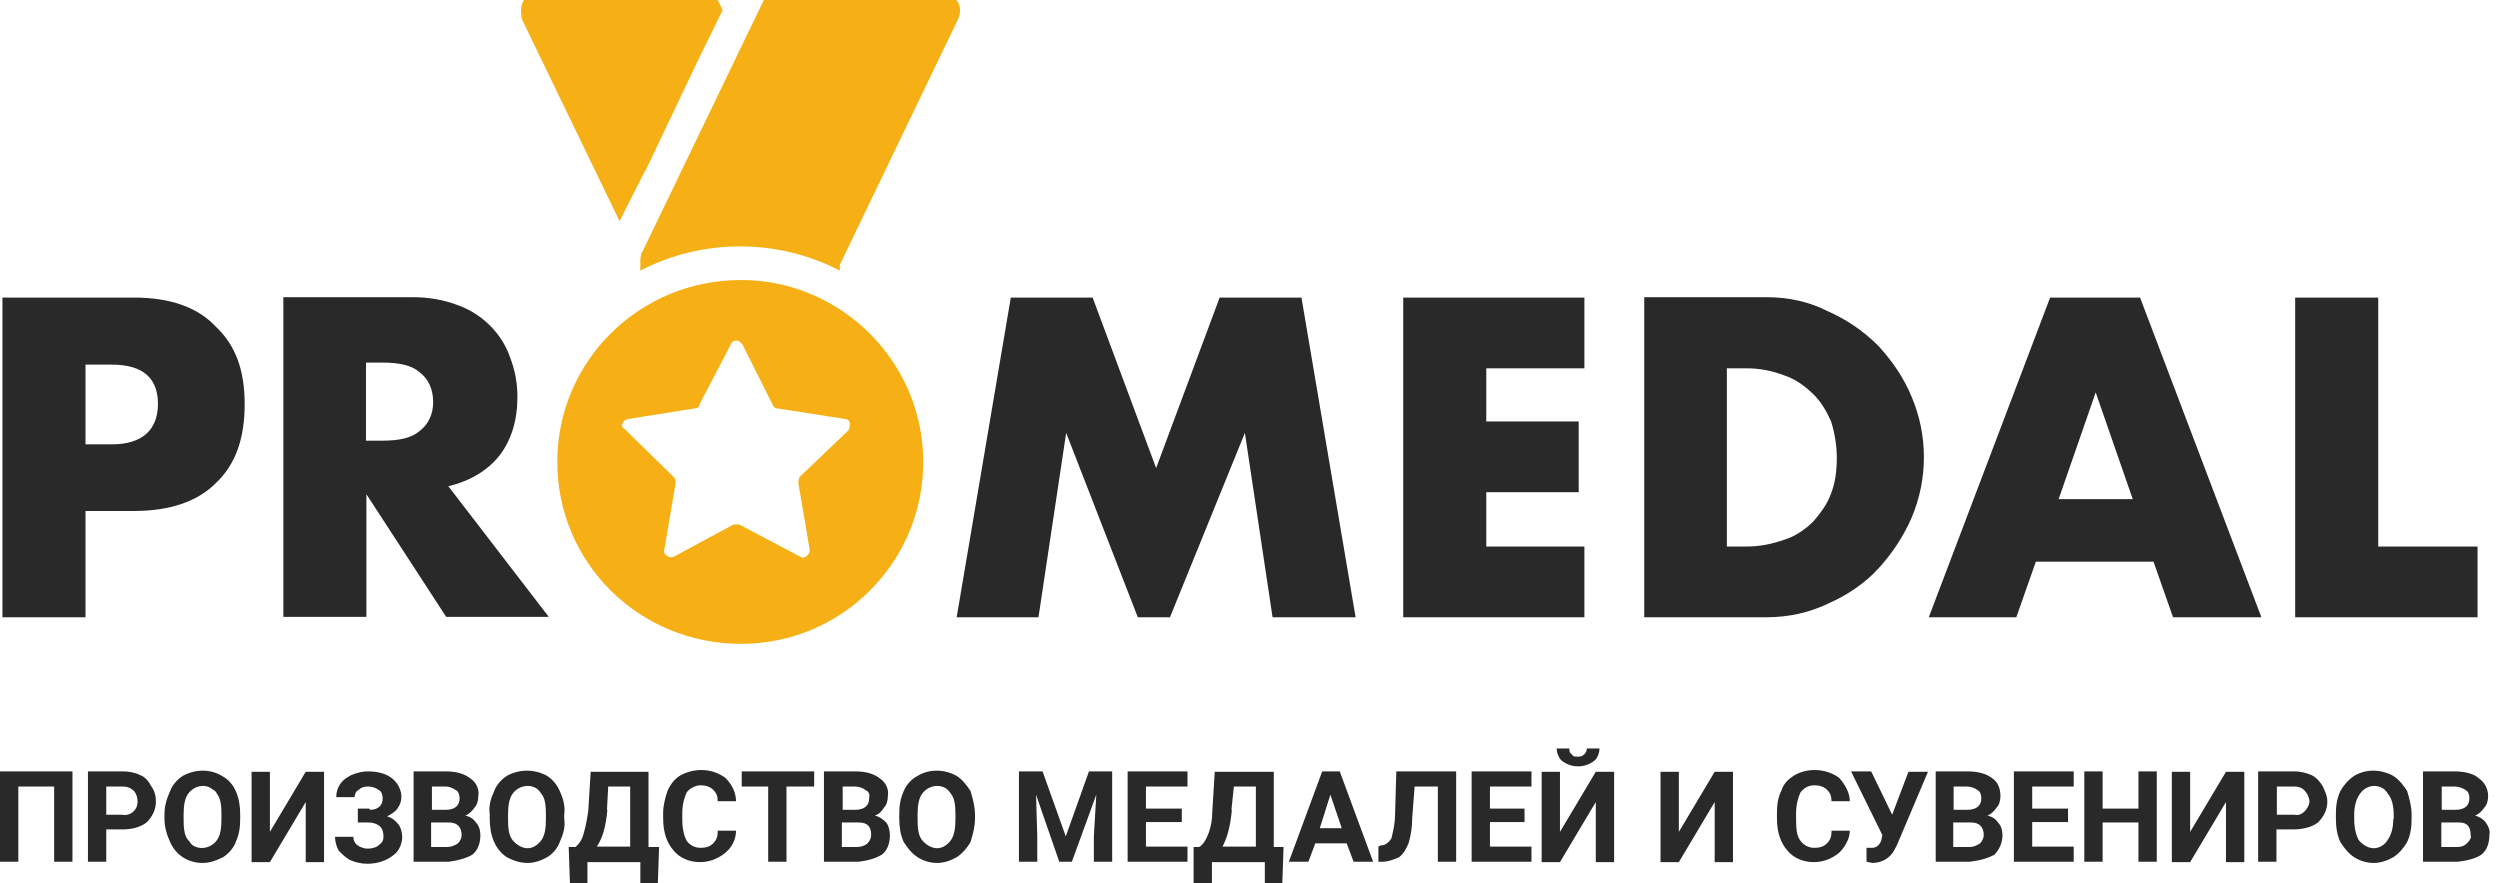 <?xml version="1.0" encoding="UTF-8"?> <svg xmlns="http://www.w3.org/2000/svg" width="235" height="83" viewBox="0 0 235 83" fill="none"><g clip-path="url(#clip0_654_82)"><g clip-path="url(#clip1_654_82)"><path fill-rule="evenodd" clip-rule="evenodd" d="M8.037 34.275H10.524C13.471 34.275 14.848 35.581 14.848 37.964C14.848 40.346 13.432 41.768 10.524 41.768H8.037V34.236V34.275ZM8.037 48.032H12.591C15.958 48.032 18.56 47.148 20.282 45.419C22.119 43.689 22.999 41.269 22.999 38.002C22.999 34.736 22.119 32.431 20.282 30.701C18.56 28.857 15.958 27.973 12.591 27.973H0.23V58.022H8.037V47.993V48.032ZM34.403 34.083H35.933C37.464 34.083 38.65 34.313 39.415 34.967C40.296 35.62 40.717 36.619 40.717 37.81C40.717 38.886 40.296 39.885 39.415 40.538C38.65 41.192 37.464 41.422 35.933 41.422H34.403V34.121V34.083ZM42.094 45.726C44.275 45.188 45.883 44.189 46.992 42.767C48.064 41.345 48.638 39.501 48.638 37.311C48.638 36.004 48.408 34.813 47.987 33.699C47.222 31.393 45.385 29.549 43.089 28.703C41.673 28.165 40.257 27.935 38.765 27.935H26.634V57.984H34.441V46.456L41.941 57.984H51.584L42.132 45.688L42.094 45.726Z" fill="#292929"></path><path fill-rule="evenodd" clip-rule="evenodd" d="M97.617 58.022L100.219 40.692L106.954 58.022H109.977L117.019 40.692L119.621 58.022H127.427L122.338 27.973H114.646L108.676 43.997L102.707 27.973H95.015L89.926 58.022H97.617ZM148.933 27.973H131.904V58.022H148.933V51.375H139.711V46.264H148.397V39.616H139.711V34.621H148.933V27.973ZM162.364 34.621H164.201C165.387 34.621 166.574 34.851 167.683 35.274C168.755 35.62 169.635 36.273 170.4 37.003C171.166 37.733 171.701 38.656 172.122 39.616C172.467 40.692 172.658 41.922 172.658 42.998C172.658 44.189 172.543 45.303 172.122 46.379C171.778 47.378 171.127 48.224 170.477 48.992C169.712 49.761 168.755 50.414 167.76 50.721C166.574 51.144 165.387 51.375 164.163 51.375H162.326V34.582L162.364 34.621ZM154.558 58.022H166.038C168.104 58.022 170.056 57.6 171.893 56.716C173.615 55.947 175.26 54.871 176.561 53.45C177.862 52.028 178.934 50.414 179.699 48.646C181.23 45.034 181.23 40.923 179.699 37.311C178.934 35.466 177.862 33.929 176.561 32.507C175.145 31.085 173.538 30.01 171.778 29.241C170.056 28.357 168.104 27.935 166.038 27.935H154.558V57.984V58.022ZM193.513 46.917L196.996 36.888L200.478 46.917H193.552H193.513ZM204.343 58.022H212.57L201.167 27.973H192.71L181.306 58.022H189.534L191.37 52.796H202.429L204.266 58.022H204.343ZM215.746 27.973V58.022H232.89V51.375H223.553V27.973H215.746Z" fill="#292929"></path><path fill-rule="evenodd" clip-rule="evenodd" d="M60.651 16.1L65.626 5.648L67.922 0.96L67.577 0.191C67.156 -0.577 66.506 -1 65.626 -1H51.084C50.319 -1 49.668 -0.654 49.248 -0.001C48.903 0.537 48.903 1.306 49.133 1.959L58.24 20.788L60.613 16.1H60.651ZM89.925 -0.001C89.58 -0.654 88.93 -1 88.203 -1H73.547C72.781 -1 72.016 -0.577 71.71 0.191L60.421 23.593C60.421 23.593 60.421 23.708 60.306 23.708C60.306 23.939 60.192 24.131 60.192 24.361V25.437C66.046 22.402 73.088 22.402 78.942 25.437V24.899L90.001 1.92C90.346 1.267 90.346 0.499 89.887 -0.039L89.925 -0.001ZM69.644 26.321C60.115 26.321 52.385 33.93 52.385 43.421C52.385 52.912 60.077 60.521 69.644 60.521C79.21 60.521 86.787 52.797 86.787 43.421C86.787 34.045 79.095 26.321 69.644 26.321ZM79.823 40.385L75.154 44.843C75.154 44.843 75.039 45.188 75.039 45.381L76.111 51.682C76.111 51.913 75.996 52.105 75.881 52.221C75.651 52.451 75.46 52.451 75.231 52.336L69.49 49.3H68.955L63.33 52.336C62.985 52.451 62.679 52.336 62.449 51.99C62.449 51.875 62.335 51.759 62.449 51.644L63.521 45.342C63.521 45.112 63.406 44.919 63.291 44.804L58.738 40.347C58.508 40.231 58.393 40.001 58.508 39.809C58.623 39.578 58.852 39.386 59.044 39.386L65.319 38.387C65.549 38.387 65.74 38.272 65.74 38.041L68.687 32.392C68.802 32.047 69.108 31.97 69.452 32.047C69.567 32.162 69.682 32.277 69.797 32.392L72.628 38.041C72.743 38.272 72.858 38.387 73.049 38.387L79.44 39.386C79.784 39.386 79.975 39.732 79.861 40.039C79.861 40.155 79.861 40.27 79.746 40.385H79.823Z" fill="#F6B015"></path><path fill-rule="evenodd" clip-rule="evenodd" d="M6.85 72.509H0V81.001H1.722V73.931H5.089V81.001H6.811V72.509H6.85ZM11.48 77.966C12.475 77.966 13.202 77.735 13.776 77.313C14.312 76.775 14.656 76.121 14.656 75.353C14.656 74.815 14.541 74.354 14.235 73.931C14.006 73.508 13.699 73.047 13.164 72.855C12.743 72.625 12.092 72.509 11.518 72.509H8.266V81.001H9.988V77.966H11.518H11.48ZM9.988 73.931H11.518C11.939 73.931 12.284 74.046 12.59 74.354C12.819 74.584 12.934 75.007 12.934 75.353C12.934 75.699 12.819 76.006 12.59 76.237C12.245 76.582 11.824 76.659 11.518 76.582H9.988V73.969V73.931ZM22.577 76.544C22.577 75.775 22.462 75.007 22.156 74.354C21.927 73.816 21.506 73.278 20.855 72.932C19.784 72.279 18.368 72.279 17.182 72.932C16.646 73.278 16.187 73.816 15.995 74.354C15.651 75.122 15.46 75.775 15.46 76.544V76.967C15.46 77.735 15.689 78.504 15.995 79.157C16.225 79.695 16.646 80.233 17.182 80.579C17.717 80.925 18.368 81.117 19.018 81.117C19.784 81.117 20.32 80.886 20.97 80.579C21.506 80.233 21.965 79.695 22.156 79.157C22.501 78.388 22.577 77.735 22.577 76.967V76.544ZM20.817 77.005C20.817 77.889 20.702 78.542 20.396 78.965C19.86 79.733 18.751 79.964 18.023 79.388C17.909 79.272 17.794 79.042 17.679 78.965C17.335 78.542 17.258 77.889 17.258 77.005V76.582C17.258 75.699 17.373 75.045 17.679 74.623C18.215 73.854 19.325 73.624 19.975 74.2C20.205 74.315 20.32 74.431 20.396 74.623C20.741 75.045 20.817 75.699 20.817 76.582V77.005ZM25.371 78.196V72.548H23.649V81.04H25.371L28.738 75.391V81.04H30.46V72.548H28.738L25.371 78.196ZM34.708 76.006H33.636V77.313H34.631C35.052 77.313 35.397 77.428 35.703 77.658C35.932 77.889 36.047 78.196 36.047 78.657C36.047 79.003 35.932 79.195 35.626 79.426C35.397 79.657 34.976 79.772 34.555 79.772C34.21 79.772 33.904 79.657 33.56 79.426C33.33 79.195 33.215 79.003 33.215 78.657H31.493C31.493 79.08 31.608 79.541 31.838 79.964C32.182 80.31 32.488 80.617 32.909 80.848C33.445 81.078 33.981 81.194 34.555 81.194C35.55 81.194 36.392 80.848 36.927 80.425C37.463 80.079 37.807 79.349 37.807 78.696C37.807 78.273 37.693 77.812 37.463 77.505C37.119 77.082 36.812 76.852 36.392 76.736C36.812 76.506 37.157 76.314 37.386 75.968C37.616 75.622 37.731 75.314 37.731 74.892C37.731 74.239 37.386 73.585 36.851 73.162C36.315 72.74 35.55 72.509 34.555 72.509C34.134 72.509 33.56 72.625 33.024 72.855C32.603 73.086 32.259 73.278 31.953 73.739C31.723 74.085 31.608 74.507 31.608 74.93H33.33C33.33 74.7 33.445 74.392 33.675 74.277C33.904 74.046 34.21 73.931 34.555 73.931C34.976 73.931 35.32 74.046 35.626 74.277C35.856 74.392 35.971 74.7 35.971 75.045C35.971 75.699 35.55 76.121 34.784 76.121L34.708 76.006ZM42.208 81.001C43.088 80.886 43.853 80.656 44.389 80.348C44.925 79.926 45.154 79.272 45.154 78.504C45.154 78.081 45.04 77.62 44.734 77.313C44.504 76.967 44.198 76.775 43.739 76.659C44.083 76.544 44.389 76.237 44.619 75.891C44.848 75.66 44.963 75.238 44.963 74.815C45.078 74.162 44.734 73.508 44.198 73.162C43.662 72.74 42.897 72.509 41.902 72.509H38.879V81.001H42.246H42.208ZM42.208 77.313C42.973 77.313 43.394 77.735 43.394 78.504C43.394 78.734 43.279 79.042 43.05 79.272C42.706 79.503 42.399 79.618 42.055 79.618H40.524V77.313H42.17H42.208ZM40.562 73.931H41.864C42.208 73.931 42.514 74.046 42.858 74.277C43.088 74.392 43.203 74.7 43.203 75.045C43.203 75.699 42.782 76.121 41.902 76.121H40.601V73.931H40.562ZM53.037 76.544C53.152 75.775 52.923 75.007 52.617 74.354C52.387 73.816 51.966 73.278 51.43 72.932C50.244 72.279 48.828 72.279 47.642 72.932C47.106 73.278 46.647 73.816 46.456 74.354C46.111 75.122 45.92 75.775 46.035 76.544V76.967C46.035 77.735 46.15 78.504 46.456 79.157C46.685 79.695 47.106 80.233 47.642 80.579C48.292 80.925 48.943 81.117 49.593 81.117C50.244 81.117 50.895 80.886 51.43 80.579C51.966 80.271 52.425 79.695 52.617 79.157C52.961 78.388 53.152 77.735 53.037 76.967V76.544ZM51.316 77.005C51.316 77.889 51.201 78.542 50.895 78.965C50.588 79.388 50.129 79.734 49.593 79.734C49.058 79.734 48.522 79.388 48.178 78.965C47.833 78.542 47.757 77.889 47.757 77.005V76.582C47.757 75.699 47.871 75.045 48.178 74.623C48.713 73.854 49.823 73.624 50.55 74.2C50.665 74.315 50.78 74.431 50.895 74.623C51.239 75.045 51.316 75.699 51.316 76.582V77.005ZM61.954 79.618H60.959V72.548H55.525L55.295 76.237C55.18 77.005 55.066 77.658 54.874 78.312C54.759 78.85 54.453 79.311 54.109 79.618H53.458L53.573 83H55.219V81.04H60.193V83H61.839L61.954 79.618ZM57.055 76.121L57.17 73.931H59.237V79.58H56.099C56.635 78.811 56.979 77.62 57.094 76.083L57.055 76.121ZM67.464 78.196C67.464 78.619 67.349 78.965 67.043 79.272C66.699 79.618 66.278 79.695 65.857 79.695C65.321 79.695 64.862 79.465 64.556 79.042C64.326 78.619 64.135 77.966 64.135 77.082V76.429C64.135 75.545 64.364 74.892 64.556 74.469C64.9 74.046 65.436 73.816 65.857 73.816C66.278 73.816 66.737 73.931 67.043 74.239C67.387 74.584 67.464 74.892 67.464 75.314H69.186C69.186 74.546 68.841 73.777 68.191 73.124C67.005 72.24 65.359 72.125 63.943 72.894C63.408 73.239 63.063 73.662 62.757 74.315C62.528 74.969 62.336 75.737 62.336 76.39V76.928C62.336 78.235 62.681 79.234 63.331 79.964C63.867 80.617 64.747 81.04 65.819 81.04C66.699 81.04 67.54 80.694 68.191 80.156C68.841 79.618 69.186 78.85 69.186 78.081H67.464V78.196ZM76.571 72.509H69.722V73.931H72.209V81.001H73.931V73.931H76.533V72.509H76.571ZM80.704 81.001C81.699 80.886 82.35 80.656 82.885 80.348C83.421 79.926 83.651 79.272 83.651 78.504C83.651 78.081 83.536 77.62 83.306 77.313C82.962 76.967 82.656 76.775 82.235 76.659C82.656 76.544 82.885 76.237 83.115 75.891C83.345 75.66 83.459 75.238 83.459 74.815C83.574 74.162 83.23 73.508 82.694 73.162C82.158 72.74 81.393 72.509 80.398 72.509H77.451V81.001H80.704ZM80.704 77.313C81.584 77.313 81.89 77.735 81.89 78.504C81.89 78.734 81.776 79.042 81.546 79.272C81.316 79.503 80.895 79.618 80.551 79.618H79.135V77.313H80.666H80.704ZM79.174 73.931H80.36C80.704 73.931 81.125 74.046 81.355 74.277C81.699 74.392 81.776 74.7 81.699 75.045C81.699 75.699 81.278 76.121 80.398 76.121H79.212V73.931H79.174ZM91.648 76.544C91.648 75.775 91.419 75.007 91.228 74.354C90.883 73.816 90.462 73.278 89.926 72.932C88.74 72.279 87.324 72.279 86.253 72.932C85.602 73.278 85.181 73.816 84.952 74.354C84.607 75.122 84.531 75.775 84.531 76.544V76.967C84.531 77.735 84.646 78.504 84.952 79.157C85.296 79.695 85.717 80.233 86.253 80.579C86.789 80.925 87.439 81.117 88.09 81.117C88.74 81.117 89.391 80.886 89.926 80.579C90.462 80.233 90.921 79.695 91.228 79.157C91.457 78.388 91.648 77.735 91.648 76.967V76.544ZM89.812 77.005C89.812 77.889 89.697 78.542 89.391 78.965C89.085 79.388 88.625 79.734 88.09 79.734C87.554 79.734 87.018 79.388 86.674 78.965C86.329 78.542 86.253 77.889 86.253 77.005V76.582C86.253 75.699 86.368 75.045 86.674 74.623C87.21 73.854 88.319 73.624 89.046 74.2C89.161 74.315 89.276 74.431 89.391 74.623C89.735 75.045 89.812 75.699 89.812 76.582V77.005ZM95.781 72.509V81.001H97.503V78.619L97.388 74.7L99.57 81.001H100.756L103.052 74.7L102.822 78.619V81.001H104.544V72.509H102.363L100.182 78.619L98.001 72.509H95.705H95.781ZM111.088 76.006H107.72V73.931H111.624V72.509H105.998V81.001H111.624V79.58H107.72V77.274H111.088V75.968V76.006ZM120.731 79.618H119.736V72.548H114.187L113.958 76.237C113.958 77.005 113.843 77.658 113.613 78.312C113.384 78.85 113.192 79.311 112.733 79.618H112.198V83H113.92V81.04H118.894V83H120.54L120.654 79.618H120.731ZM115.756 76.121L115.986 73.931H118.052V79.58H114.914C115.335 78.811 115.68 77.62 115.795 76.083L115.756 76.121ZM127.236 81.001H129.073L125.935 72.509H124.29L121.152 81.001H122.989L123.639 79.272H126.586L127.236 81.001ZM125.055 74.7L126.127 77.851H124.06L125.055 74.7ZM131.254 72.509L131.139 76.429C131.139 77.505 130.91 78.273 130.795 78.811C130.565 79.157 130.259 79.465 129.8 79.465L129.571 79.58V81.001H129.992C130.527 81.001 131.063 80.771 131.522 80.579C131.943 80.233 132.173 79.81 132.402 79.272C132.632 78.504 132.747 77.735 132.747 76.89L132.976 73.931H135.157V81.001H136.879V72.509H131.254ZM143.308 76.006H140.056V73.931H143.959V72.509H138.334V81.001H143.959V79.58H140.056V77.274H143.308V75.968V76.006ZM146.637 78.196V72.548H144.915V81.04H146.637L150.005 75.391V81.04H151.727V72.548H150.005L146.637 78.196ZM149.163 70.357C149.163 70.588 149.048 70.78 148.933 70.895C148.704 71.126 148.513 71.126 148.283 71.126C148.053 71.126 147.862 71.126 147.747 70.895C147.518 70.78 147.518 70.55 147.518 70.357H146.331C146.331 70.78 146.561 71.356 146.867 71.549C147.747 72.202 148.933 72.202 149.814 71.549C150.158 71.318 150.349 70.78 150.349 70.357H149.163ZM157.811 78.196V72.548H156.089V81.04H157.811L161.179 75.391V81.04H162.901V72.548H161.179L157.811 78.196ZM172.161 78.196C172.161 78.619 172.046 78.965 171.74 79.272C171.396 79.618 170.975 79.695 170.554 79.695C170.018 79.695 169.559 79.465 169.253 79.042C168.909 78.619 168.832 77.966 168.832 77.082V76.429C168.832 75.545 169.062 74.892 169.253 74.469C169.597 74.046 170.018 73.816 170.554 73.816C170.975 73.816 171.434 73.931 171.74 74.239C172.085 74.584 172.161 74.892 172.161 75.314H173.883C173.883 74.546 173.462 73.777 172.888 73.124C171.702 72.24 169.942 72.125 168.641 72.894C168.105 73.239 167.646 73.662 167.454 74.315C167.11 74.969 167.034 75.737 167.034 76.39V76.928C167.034 78.235 167.378 79.234 168.028 79.964C168.564 80.617 169.444 81.04 170.516 81.04C171.396 81.04 172.238 80.694 172.888 80.156C173.424 79.618 173.883 78.85 173.883 78.081H172.161V78.196ZM175.835 72.509H173.998L176.945 78.504L176.83 79.042C176.715 79.272 176.6 79.465 176.409 79.58C176.179 79.695 176.064 79.695 175.873 79.695H175.452V81.001L175.988 81.117C176.868 81.117 177.633 80.694 178.054 79.926L178.284 79.503L181.23 72.548H179.394L177.863 76.582L175.911 72.548L175.835 72.509ZM185.172 81.001C186.167 80.886 186.894 80.656 187.468 80.348C187.889 79.926 188.233 79.272 188.233 78.504C188.233 78.081 188.118 77.62 187.812 77.313C187.583 76.967 187.277 76.775 186.817 76.659C187.162 76.544 187.468 76.237 187.697 75.891C187.927 75.66 188.042 75.238 188.042 74.815C188.042 74.162 187.812 73.508 187.277 73.162C186.741 72.74 185.975 72.509 184.904 72.509H181.957V81.001H185.21H185.172ZM185.287 77.313C186.052 77.313 186.473 77.735 186.473 78.504C186.473 78.734 186.358 79.042 186.129 79.272C185.784 79.503 185.478 79.618 185.134 79.618H183.603V77.313H185.248H185.287ZM183.641 73.931H184.827C185.248 73.931 185.593 74.046 185.899 74.277C186.129 74.392 186.243 74.7 186.243 75.045C186.243 75.699 185.822 76.121 184.942 76.121H183.641V73.931ZM194.394 76.006H191.027V73.931H194.93V72.509H189.305V81.001H194.93V79.58H191.027V77.274H194.394V75.968V76.006ZM202.736 72.509H201.014V76.006H197.647V72.509H195.925V81.001H197.647V77.313H201.014V81.001H202.736V72.509ZM205.874 78.196V72.548H204.152V81.04H205.874L209.242 75.391V81.04H210.964V72.548H209.242L205.874 78.196ZM215.517 77.966C216.512 77.966 217.354 77.735 217.89 77.313C218.425 76.775 218.77 76.121 218.77 75.353C218.77 74.815 218.54 74.354 218.349 73.931C218.119 73.508 217.698 73.047 217.277 72.855C216.742 72.625 216.206 72.509 215.632 72.509H212.265V81.001H213.987V77.966H215.517ZM214.025 73.931H215.67C216.015 73.931 216.436 74.046 216.665 74.354C216.895 74.584 217.086 75.007 217.086 75.353C217.086 75.699 216.857 76.006 216.665 76.237C216.321 76.582 216.015 76.659 215.67 76.582H214.025V73.969V73.931ZM226.691 76.544C226.691 75.775 226.461 75.007 226.27 74.354C225.926 73.816 225.505 73.278 224.969 72.932C223.783 72.279 222.367 72.279 221.296 72.932C220.76 73.278 220.301 73.816 219.994 74.354C219.65 75.122 219.574 75.775 219.574 76.544V76.967C219.574 77.735 219.688 78.504 219.994 79.157C220.339 79.695 220.76 80.233 221.296 80.579C221.831 80.925 222.482 81.117 223.132 81.117C223.783 81.117 224.433 80.886 224.969 80.579C225.505 80.233 225.964 79.695 226.27 79.157C226.615 78.388 226.691 77.735 226.691 76.967V76.544ZM224.969 77.005C224.969 77.889 224.739 78.542 224.433 78.965C224.204 79.388 223.668 79.734 223.132 79.734C222.597 79.734 222.061 79.388 221.716 78.965C221.487 78.542 221.296 77.889 221.296 77.005V76.582C221.296 75.699 221.525 75.045 221.831 74.623C222.367 73.854 223.362 73.624 224.127 74.2C224.242 74.315 224.357 74.431 224.472 74.623C224.816 75.045 225.007 75.699 225.007 76.582V77.005H224.969ZM231.053 81.001C232.048 80.886 232.775 80.656 233.235 80.348C233.77 79.926 234 79.272 234 78.504C234.115 78.081 233.885 77.62 233.656 77.313C233.426 76.967 233.005 76.775 232.661 76.659C233.005 76.544 233.311 76.237 233.541 75.891C233.77 75.66 233.885 75.238 233.885 74.815C233.885 74.162 233.541 73.508 233.005 73.162C232.584 72.74 231.704 72.509 230.709 72.509H227.763V81.001H231.015H231.053ZM231.168 77.313C231.934 77.313 232.24 77.735 232.24 78.504C232.355 78.734 232.125 79.042 231.895 79.272C231.666 79.503 231.36 79.618 231.015 79.618H229.485V77.313H231.13H231.168ZM229.523 73.931H230.709C231.053 73.931 231.474 74.046 231.781 74.277C232.01 74.392 232.125 74.7 232.125 75.045C232.125 75.699 231.704 76.121 230.824 76.121H229.523V73.931Z" fill="#292929"></path></g></g><defs><clipPath id="clip0_654_82"><rect width="235" height="83" fill="white"></rect></clipPath><clipPath id="clip1_654_82"><rect width="234" height="84" fill="white" transform="translate(0 -1)"></rect></clipPath></defs></svg> 
